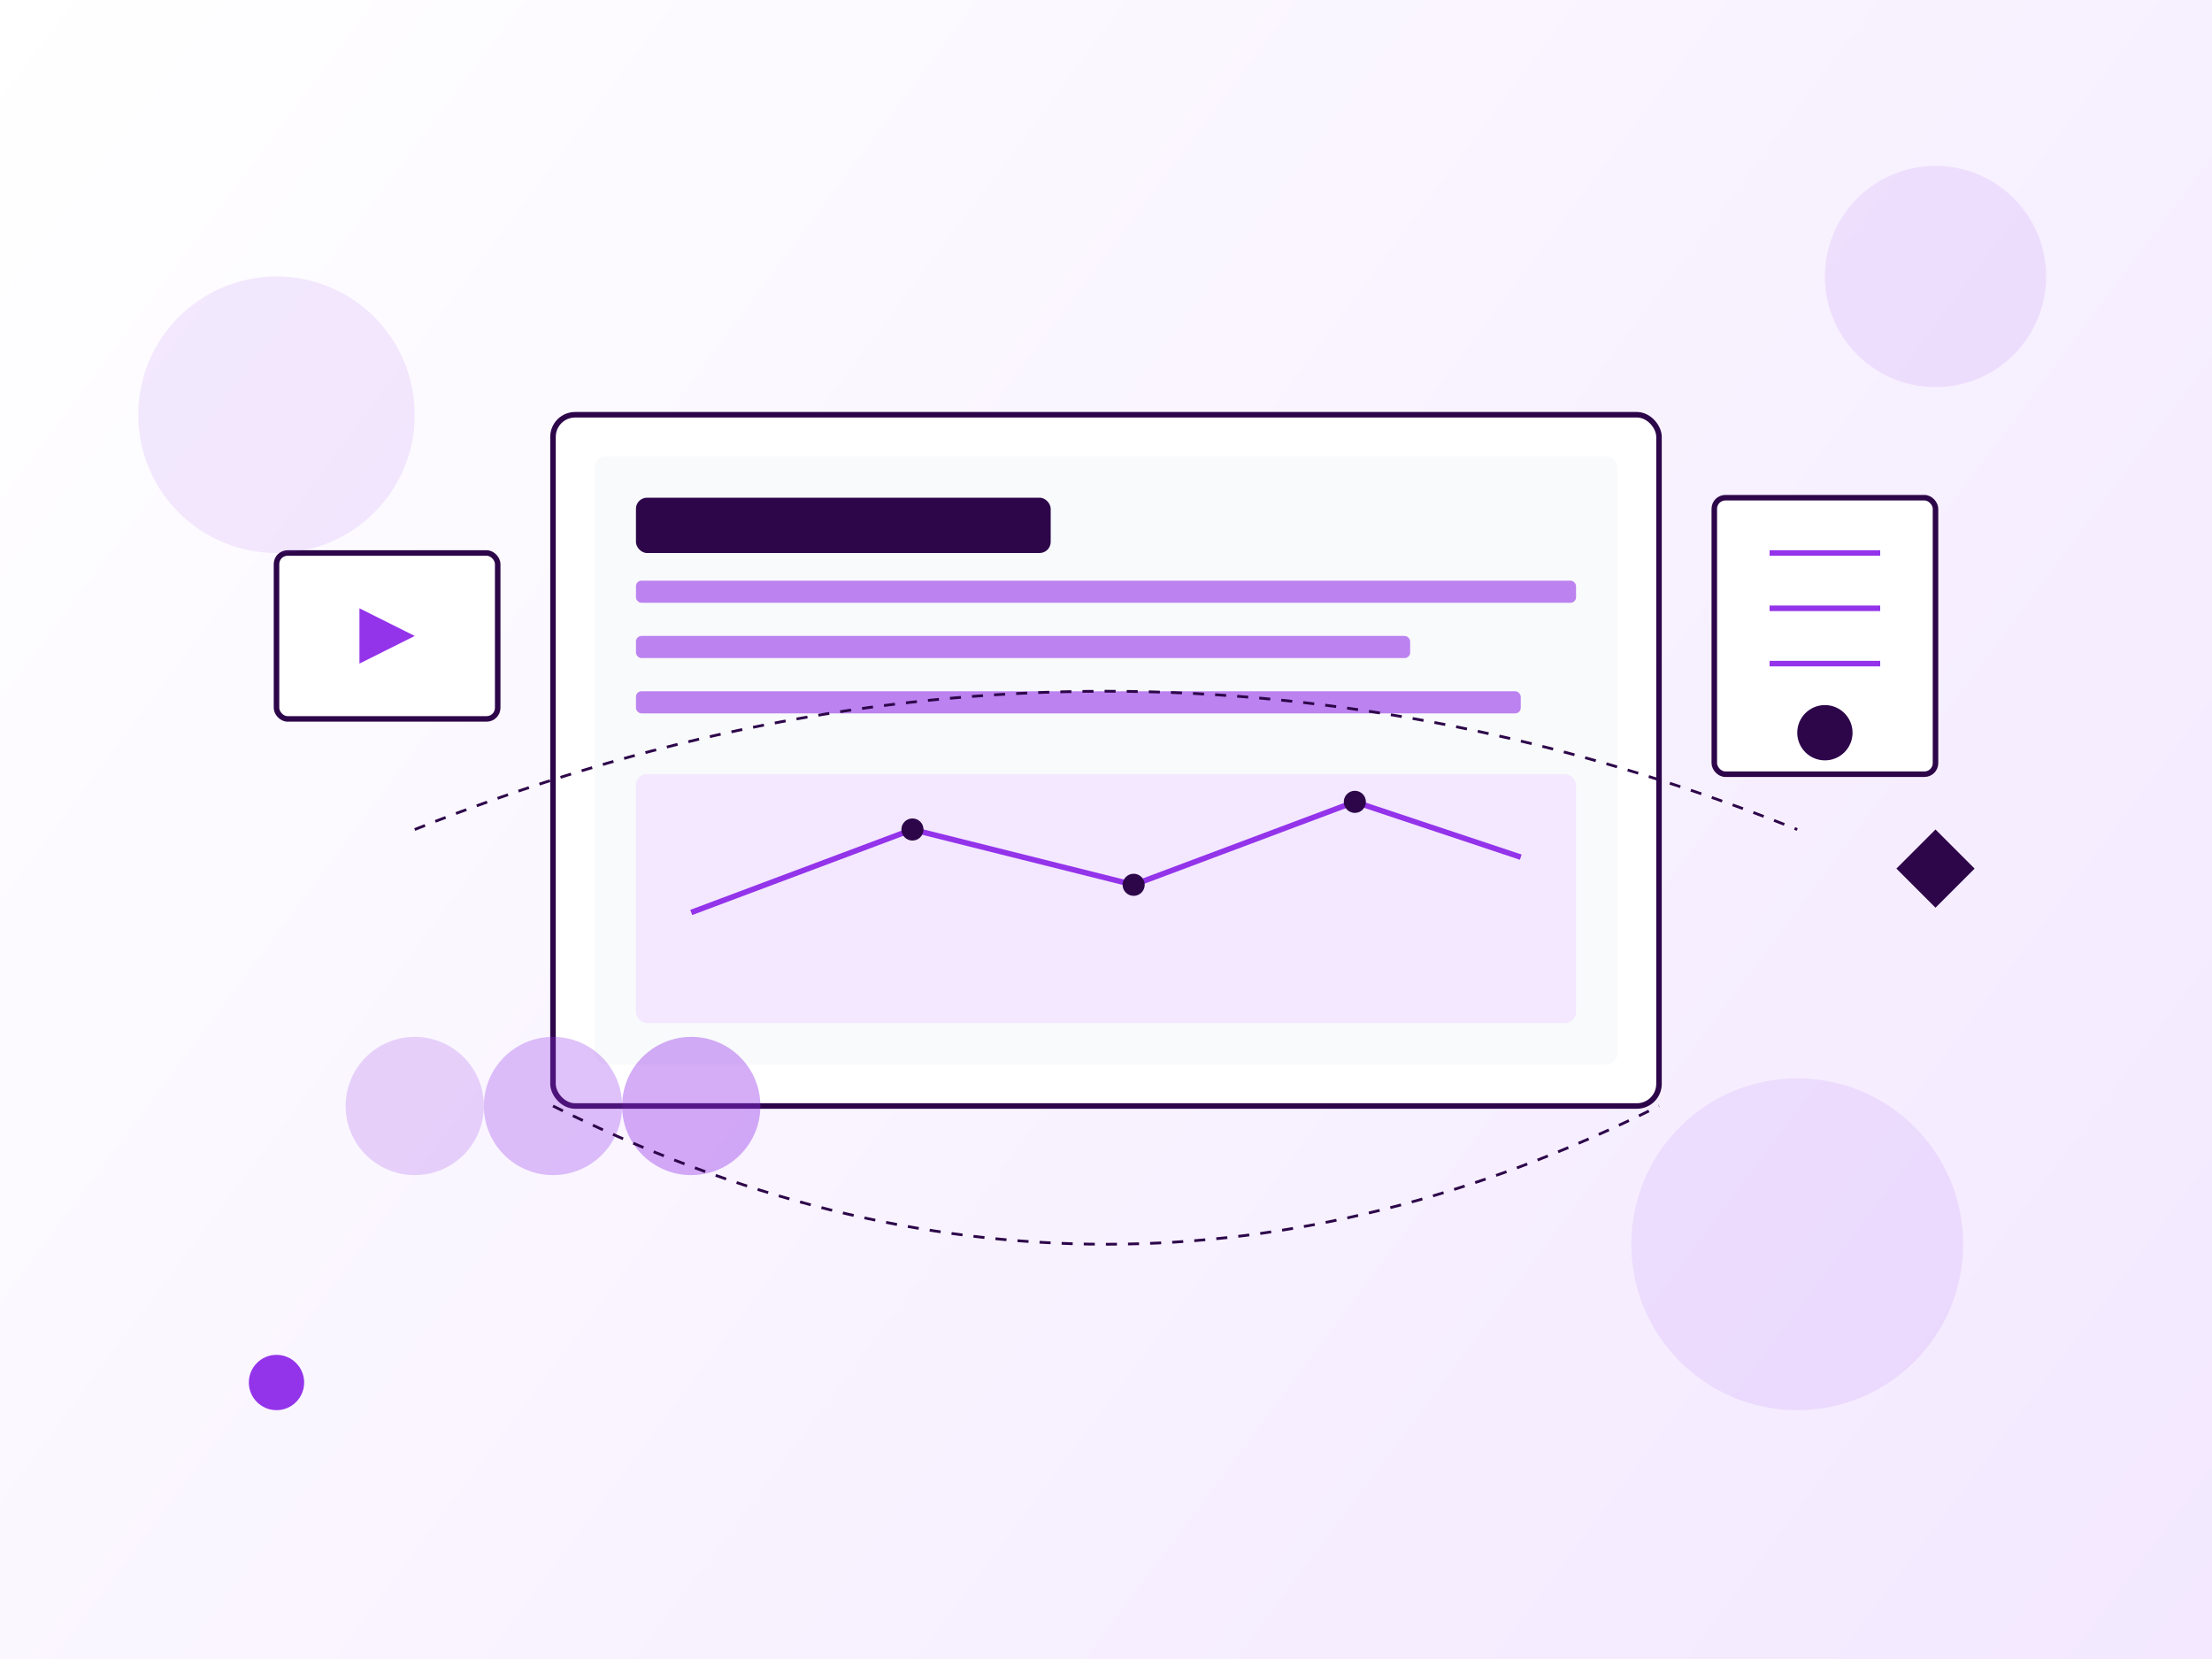 <?xml version="1.0" encoding="UTF-8"?>
<svg width="800" height="600" viewBox="0 0 800 600" fill="none" xmlns="http://www.w3.org/2000/svg">
    <rect x="0" y="0" width="800" height="600" fill="#808080" stroke="none"/>
    <!-- Fundo com gradiente suave -->
    <defs>
        <linearGradient id="paint0_linear" x1="0" y1="0" x2="800" y2="600" gradientUnits="userSpaceOnUse">
            <stop offset="0%" stop-color="#FFFFFF"/>
            <stop offset="100%" stop-color="#F3E8FF"/>
        </linearGradient>
        <!-- Gradiente para elementos decorativos -->
        <linearGradient id="paint1_linear" x1="400" y1="0" x2="400" y2="600" gradientUnits="userSpaceOnUse">
            <stop offset="0%" stop-color="#9333EA"/>
            <stop offset="100%" stop-color="#2d064a"/>
        </linearGradient>
    </defs>

    <!-- Fundo -->
    <rect width="800" height="600" fill="url(#paint0_linear)"/>

    <!-- Notebook/Display Principal -->
    <g transform="translate(200, 150)">
        <!-- Tela do Notebook -->
        <rect x="0" y="0" width="400" height="250" rx="8" fill="#FFFFFF" stroke="#2d064a" stroke-width="2"/>
        <rect x="15" y="15" width="370" height="220" rx="4" fill="#F9FAFB"/>
        
        <!-- Interface da Plataforma -->
        <rect x="30" y="30" width="150" height="20" rx="4" fill="#2d064a"/>
        <rect x="30" y="60" width="340" height="8" rx="2" fill="#9333EA" opacity="0.6"/>
        <rect x="30" y="80" width="280" height="8" rx="2" fill="#9333EA" opacity="0.6"/>
        <rect x="30" y="100" width="320" height="8" rx="2" fill="#9333EA" opacity="0.6"/>
        
        <!-- Gráfico de Progresso -->
        <rect x="30" y="130" width="340" height="90" rx="4" fill="#F3E8FF"/>
        <path d="M50 180 L130 150 L210 170 L290 140 L350 160" stroke="#9333EA" stroke-width="2" fill="none"/>
        <circle cx="130" cy="150" r="4" fill="#2d064a"/>
        <circle cx="210" cy="170" r="4" fill="#2d064a"/>
        <circle cx="290" cy="140" r="4" fill="#2d064a"/>
    </g>

    <!-- Elementos Flutuantes -->
    <!-- Certificado -->
    <g transform="translate(620, 180)">
        <rect x="0" y="0" width="80" height="100" rx="4" fill="#FFFFFF" stroke="#2d064a" stroke-width="2"/>
        <path d="M20 20 L60 20 M20 40 L60 40 M20 60 L60 60" stroke="#9333EA" stroke-width="2"/>
        <circle cx="40" cy="85" r="10" fill="#2d064a"/>
    </g>

    <!-- Ícone de Vídeo Aula -->
    <g transform="translate(100, 200)">
        <rect x="0" y="0" width="80" height="60" rx="4" fill="#FFFFFF" stroke="#2d064a" stroke-width="2"/>
        <path d="M30 20 L50 30 L30 40 Z" fill="#9333EA"/>
    </g>

    <!-- Ícones de Pessoas -->
    <g transform="translate(150, 400)">
        <circle cx="0" cy="0" r="25" fill="#9333EA" opacity="0.2"/>
        <circle cx="50" cy="0" r="25" fill="#9333EA" opacity="0.3"/>
        <circle cx="100" cy="0" r="25" fill="#9333EA" opacity="0.4"/>
    </g>

    <!-- Elementos Decorativos -->
    <circle cx="700" cy="100" r="40" fill="#9333EA" opacity="0.1"/>
    <circle cx="650" cy="450" r="60" fill="#9333EA" opacity="0.1"/>
    <circle cx="100" cy="150" r="50" fill="#9333EA" opacity="0.1"/>

    <!-- Linhas Conectoras -->
    <path d="M150 300 Q400 200 650 300" stroke="#2d064a" stroke-width="1" stroke-dasharray="4 4"/>
    <path d="M200 400 Q400 500 600 400" stroke="#2d064a" stroke-width="1" stroke-dasharray="4 4"/>

    <!-- Pequenos Ícones -->
    <g transform="translate(700, 300)">
        <rect x="0" y="0" width="20" height="20" transform="rotate(45)" fill="#2d064a"/>
    </g>
    <g transform="translate(100, 500)">
        <circle cx="0" cy="0" r="10" fill="#9333EA"/>
    </g>
</svg> 